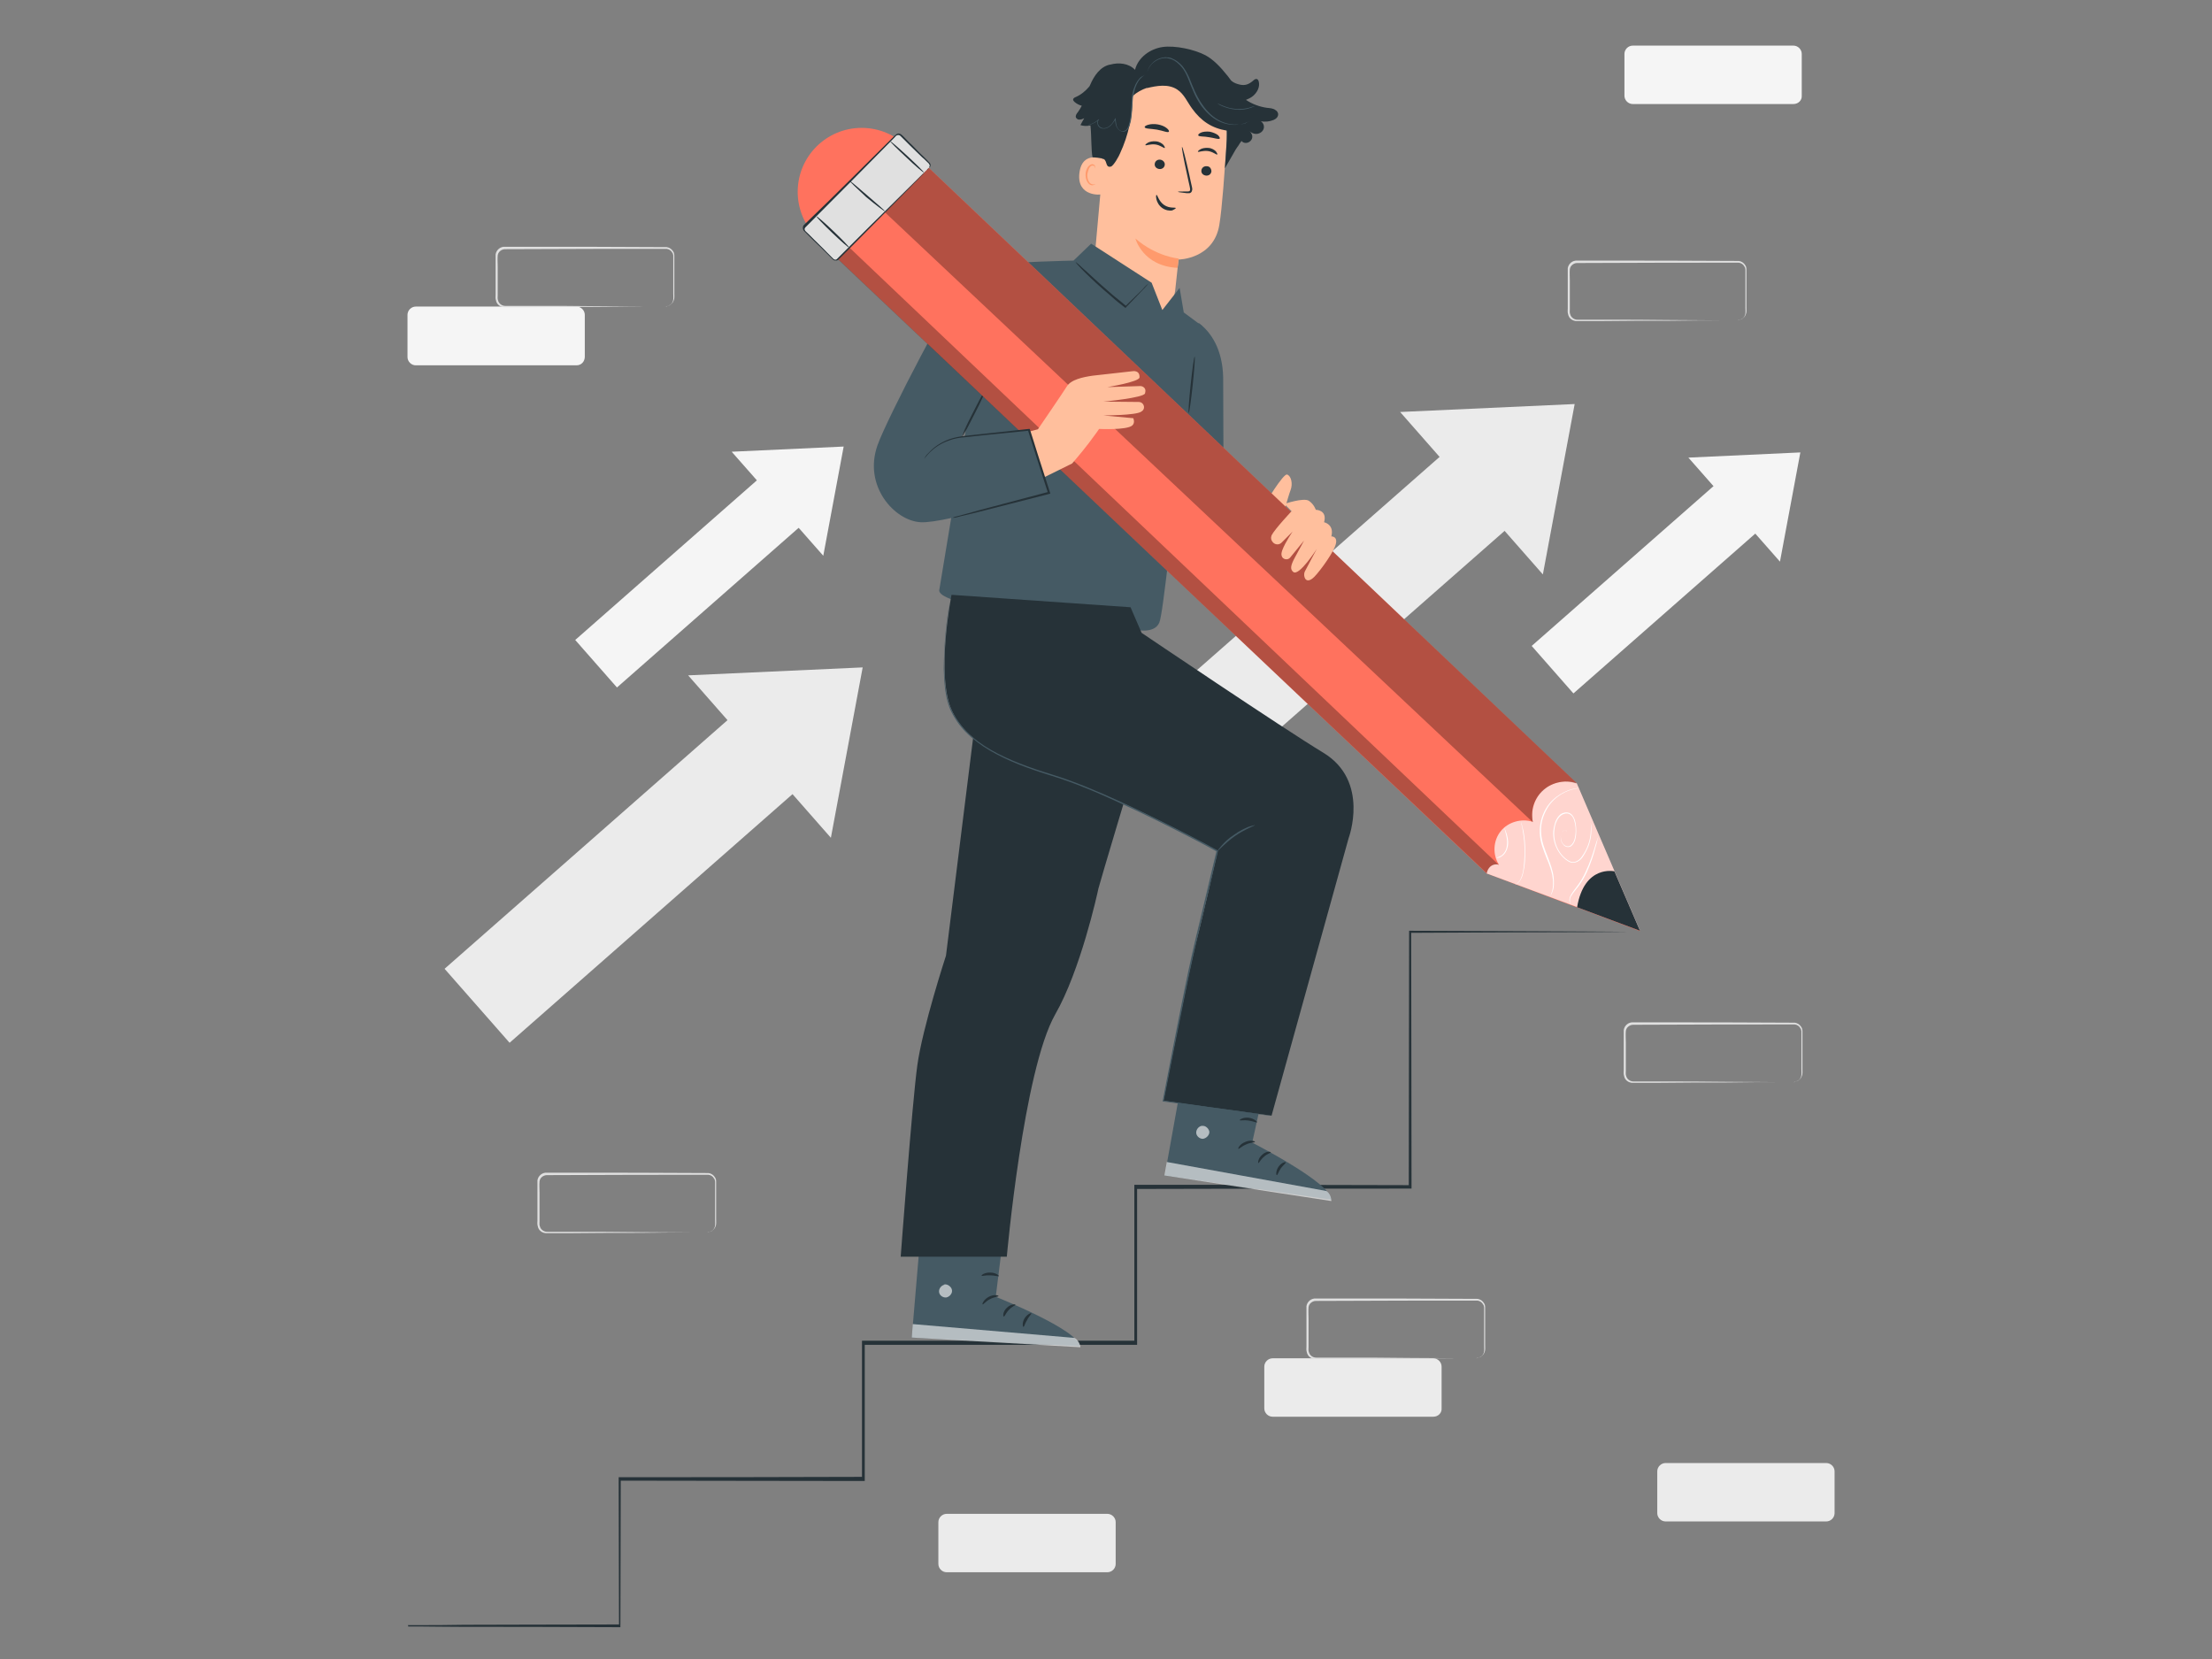 <?xml version="1.0" encoding="utf-8"?>
<!-- Generator: Adobe Illustrator 19.0.1, SVG Export Plug-In . SVG Version: 6.00 Build 0)  -->
<svg version="1.1" xmlns="http://www.w3.org/2000/svg" xmlns:xlink="http://www.w3.org/1999/xlink" x="0px" y="0px"
	 viewBox="0 0 640 480" style="enable-background:new 0 0 640 480;" xml:space="preserve">
<rect x="0" y="0" width="640" height="480" fill="#808080" stroke="none"/>
<style type="text/css">
	.st0{fill:#EBEBEB;}
	.st1{fill:#F5F5F5;}
	.st2{fill:#E0E0E0;}
	.st3{display:none;}
	.st4{display:inline;fill:#F5F5F5;}
	.st5{fill:#263238;}
	.st6{fill:#FFBF9D;}
	.st7{fill:#FF9A6C;}
	.st8{fill:#455A64;}
	.st9{opacity:0.6;}
	.st10{fill:#FFFFFF;}
	.st11{opacity:0.3;}
	.st12{fill:#FF725E;}
	.st13{opacity:0.7;}
</style>
<g id="Background_Complete">
	<g id="XMLID_1_">
		<g id="XMLID_2_">
			<polygon id="XMLID_843_" class="st0" points="199.1,195.4 249.6,193.1 240.4,242.4 			"/>
		</g>
		<g id="XMLID_3_">
			
				<rect id="XMLID_408_" x="167.1" y="195.4" transform="matrix(0.66 0.751 -0.751 0.66 251.679 -50.251)" class="st0" width="28.5" height="115.3"/>
		</g>
	</g>
	<g id="XMLID_4_">
		<g id="XMLID_5_">
			<polygon id="XMLID_838_" class="st0" points="405.1,119.2 455.6,116.9 446.4,166.2 			"/>
		</g>
		<g id="XMLID_6_">
			
				<rect id="XMLID_407_" x="373.2" y="119.2" transform="matrix(0.66 0.751 -0.751 0.66 264.42 -230.876)" class="st0" width="28.5" height="115.3"/>
		</g>
	</g>
	<g id="XMLID_7_">
		<g id="XMLID_8_">
			<polygon id="XMLID_833_" class="st1" points="211.7,130.7 244.1,129.2 238.2,160.8 			"/>
		</g>
		<g id="XMLID_9_">
			
				<rect id="XMLID_406_" x="191.2" y="130.7" transform="matrix(0.66 0.751 -0.751 0.66 193.968 -93.527)" class="st1" width="18.3" height="74"/>
		</g>
	</g>
	<g id="XMLID_10_">
		<g id="XMLID_11_">
			<polygon id="XMLID_828_" class="st1" points="488.5,132.4 520.9,130.9 515,162.5 			"/>
		</g>
		<g id="XMLID_12_">
			
				<rect id="XMLID_405_" x="468" y="132.4" transform="matrix(0.66 0.751 -0.751 0.66 289.289 -300.805)" class="st1" width="18.3" height="74"/>
		</g>
	</g>
	<g id="XMLID_13_">
		<path id="XMLID_823_" class="st0" d="M414.7,409.9h-46.5c-1.3,0-2.4-1.1-2.4-2.4v-12.1c0-1.3,1.1-2.4,2.4-2.4h46.5
			c1.3,0,2.4,1.1,2.4,2.4v12.1C417.2,408.8,416.1,409.9,414.7,409.9z"/>
		<g id="XMLID_14_">
			<path id="XMLID_15_" class="st2" d="M427.1,393c0,0,0.5,0,1.2-0.4c0.4-0.2,0.8-0.6,1-1.2c0.2-0.6,0.1-1.3,0.1-2.2
				c0-1.7,0-3.7,0-6.1c0-1.2,0-2.5,0-3.8c0-0.7,0.1-1.4-0.3-1.9c-0.3-0.6-0.9-1-1.6-1.1c-12,0-28.5,0-46.8,0.1c-1,0-2,0.8-2.1,1.8
				c-0.1,1,0,2.2,0,3.3c0,2.2,0,4.4,0,6.6c0,0.5,0,1.1,0,1.6c0,0.5-0.1,1.1,0.1,1.5c0.2,0.9,1.1,1.6,2.1,1.6c2.1,0,4.1,0,6.1,0
				c7.9,0,15,0,21,0.1c6,0,10.8,0.1,14.2,0.1c1.6,0,2.9,0,3.9,0c0.4,0,0.8,0,1,0C427,393,427.1,393,427.1,393s-0.1,0-0.3,0
				c-0.3,0-0.6,0-1,0c-0.9,0-2.2,0-3.9,0c-3.4,0-8.2,0-14.2,0.1c-6,0-13.1,0-21,0.1c-2,0-4,0-6.1,0c-1.2,0-2.3-0.8-2.5-2
				c-0.2-0.6-0.1-1.1-0.1-1.7c0-0.5,0-1.1,0-1.6c0-2.2,0-4.3,0-6.6c0-1.1,0-2.2,0-3.4c0.2-1.3,1.4-2.3,2.7-2.2
				c18.3,0,34.8,0,46.8,0.1c0.8,0.1,1.5,0.6,1.9,1.3c0.2,0.3,0.3,0.7,0.3,1.1c0,0.4,0,0.7,0,1c0,1.3,0,2.6,0,3.8c0,2.4,0,4.4,0,6.1
				c0,0.8,0.1,1.6-0.2,2.2c-0.2,0.6-0.7,1-1.1,1.3c-0.4,0.2-0.7,0.3-1,0.3C427.2,393,427.1,393,427.1,393z"/>
		</g>
	</g>
	<g id="XMLID_16_">
		<path id="XMLID_404_" class="st1" d="M166.8,105.7h-46.5c-1.3,0-2.4-1.1-2.4-2.4V91.1c0-1.3,1.1-2.4,2.4-2.4h46.5
			c1.3,0,2.4,1.1,2.4,2.4v12.1C169.2,104.6,168.2,105.7,166.8,105.7z"/>
		<g id="XMLID_17_">
			<path id="XMLID_18_" class="st2" d="M192.5,88.7c0,0,0.5,0,1.2-0.4c0.4-0.2,0.8-0.6,1-1.2c0.2-0.6,0.1-1.3,0.1-2.2
				c0-1.7,0-3.7,0-6.1c0-1.2,0-2.5,0-3.8c0-0.7,0.1-1.4-0.3-1.9c-0.3-0.6-0.9-1-1.6-1.1c-12,0-28.5,0-46.8,0.1c-1,0-2,0.8-2.1,1.8
				c-0.1,1,0,2.2,0,3.3c0,2.2,0,4.4,0,6.6c0,0.5,0,1.1,0,1.6c0,0.5-0.1,1.1,0.1,1.5c0.2,0.9,1.1,1.6,2.1,1.6c2.1,0,4.1,0,6.1,0
				c7.9,0,15,0,21,0.1c6,0,10.8,0.1,14.2,0.1c1.6,0,2.9,0,3.9,0c0.4,0,0.8,0,1,0C192.4,88.7,192.5,88.7,192.5,88.7c0,0-0.1,0-0.3,0
				c-0.3,0-0.6,0-1,0c-0.9,0-2.2,0-3.9,0c-3.4,0-8.2,0-14.2,0.1c-6,0-13.1,0-21,0.1c-2,0-4,0-6.1,0c-1.2,0-2.3-0.8-2.5-2
				c-0.2-0.6-0.1-1.1-0.1-1.7c0-0.5,0-1.1,0-1.6c0-2.2,0-4.3,0-6.6c0-1.1,0-2.2,0-3.4c0.2-1.3,1.4-2.3,2.7-2.2
				c18.3,0,34.8,0,46.8,0.1c0.8,0.1,1.5,0.6,1.9,1.3c0.2,0.3,0.3,0.7,0.3,1.1c0,0.4,0,0.7,0,1c0,1.3,0,2.6,0,3.8c0,2.4,0,4.4,0,6.1
				c0,0.8,0.1,1.6-0.2,2.2c-0.2,0.6-0.7,1-1.1,1.3c-0.4,0.2-0.7,0.3-1,0.3C192.6,88.7,192.5,88.7,192.5,88.7z"/>
		</g>
	</g>
	<g id="XMLID_812_">
		<path id="XMLID_815_" class="st0" d="M528.4,440.2h-46.5c-1.3,0-2.4-1.1-2.4-2.4v-12.1c0-1.3,1.1-2.4,2.4-2.4h46.5
			c1.3,0,2.4,1.1,2.4,2.4v12.1C530.8,439.1,529.7,440.2,528.4,440.2z"/>
		<g id="XMLID_20_">
			<path id="XMLID_21_" class="st2" d="M518.9,313.1c0,0,0.5,0,1.2-0.4c0.4-0.2,0.8-0.6,1-1.2c0.2-0.6,0.1-1.3,0.1-2.2
				c0-1.7,0-3.7,0-6.1c0-1.2,0-2.5,0-3.8c0-0.7,0.1-1.4-0.3-1.9c-0.3-0.6-0.9-1-1.6-1.1c-12,0-28.5,0-46.8,0.1c-1,0-2,0.8-2.1,1.8
				c-0.1,1,0,2.2,0,3.3c0,2.2,0,4.4,0,6.6c0,0.5,0,1.1,0,1.6c0,0.5-0.1,1.1,0.1,1.5c0.2,0.9,1.1,1.6,2.1,1.6c2.1,0,4.1,0,6.1,0
				c7.9,0,15,0,21,0.1c6,0,10.8,0.1,14.2,0.1c1.6,0,2.9,0,3.9,0c0.4,0,0.8,0,1,0C518.8,313.1,518.9,313.1,518.9,313.1s-0.1,0-0.3,0
				c-0.3,0-0.6,0-1,0c-0.9,0-2.2,0-3.9,0c-3.4,0-8.2,0-14.2,0.1c-6,0-13.1,0-21,0.1c-2,0-4,0-6.1,0c-1.2,0-2.3-0.8-2.5-2
				c-0.2-0.6-0.1-1.1-0.1-1.7c0-0.5,0-1.1,0-1.6c0-2.2,0-4.3,0-6.6c0-1.1,0-2.2,0-3.4c0.2-1.3,1.4-2.3,2.7-2.2
				c18.3,0,34.8,0,46.8,0.1c0.8,0.1,1.5,0.6,1.9,1.3c0.2,0.3,0.3,0.7,0.3,1.1c0,0.4,0,0.7,0,1c0,1.3,0,2.6,0,3.8c0,2.4,0,4.4,0,6.1
				c0,0.8,0.1,1.6-0.2,2.2c-0.2,0.6-0.7,1-1.1,1.3c-0.4,0.2-0.7,0.3-1,0.3C519.1,313.2,518.9,313.1,518.9,313.1z"/>
		</g>
	</g>
	<g id="XMLID_809_">
		<g id="XMLID_22_">
			<path id="XMLID_23_" class="st2" d="M204.6,356.6c0,0,0.5,0,1.2-0.4c0.4-0.2,0.8-0.6,1-1.2c0.2-0.6,0.1-1.3,0.1-2.2
				c0-1.7,0-3.7,0-6.1c0-1.2,0-2.5,0-3.8c0-0.7,0.1-1.4-0.3-1.9c-0.3-0.6-0.9-1-1.6-1.1c-12,0-28.5,0-46.8,0.1c-1,0-2,0.8-2.1,1.8
				c-0.1,1,0,2.2,0,3.3c0,2.2,0,4.4,0,6.6c0,0.5,0,1.1,0,1.6c0,0.5-0.1,1.1,0.1,1.5c0.2,0.9,1.1,1.6,2.1,1.6c2.1,0,4.1,0,6.1,0
				c7.9,0,15,0,21,0.1c6,0,10.8,0.1,14.2,0.1c1.6,0,2.9,0,3.9,0c0.4,0,0.8,0,1,0C204.5,356.6,204.6,356.6,204.6,356.6
				c0,0-0.1,0-0.3,0c-0.3,0-0.6,0-1,0c-0.9,0-2.2,0-3.9,0c-3.4,0-8.2,0-14.2,0.1c-6,0-13.1,0-21,0.1c-2,0-4,0-6.1,0
				c-1.2,0-2.3-0.8-2.5-2c-0.2-0.6-0.1-1.1-0.1-1.7c0-0.5,0-1.1,0-1.6c0-2.2,0-4.3,0-6.6c0-1.1,0-2.2,0-3.4c0.2-1.3,1.4-2.3,2.7-2.2
				c18.3,0,34.8,0,46.8,0.1c0.8,0.1,1.5,0.6,1.9,1.3c0.2,0.3,0.3,0.7,0.3,1.1c0,0.4,0,0.7,0,1c0,1.3,0,2.6,0,3.8c0,2.4,0,4.4,0,6.1
				c0,0.8,0.1,1.6-0.2,2.2c-0.2,0.6-0.7,1-1.1,1.3c-0.4,0.2-0.7,0.3-1,0.3C204.7,356.6,204.6,356.6,204.6,356.6z"/>
		</g>
	</g>
	<g id="XMLID_19_">
		<g id="XMLID_24_">
			<path id="XMLID_25_" class="st2" d="M502.7,92.7c0,0,0.5,0,1.2-0.4c0.4-0.2,0.8-0.6,1-1.2c0.2-0.6,0.1-1.3,0.1-2.2
				c0-1.7,0-3.7,0-6.1c0-1.2,0-2.5,0-3.8c0-0.7,0.1-1.4-0.3-1.9c-0.3-0.6-0.9-1-1.6-1.1c-12,0-28.5,0-46.8,0.1c-1,0-2,0.8-2.1,1.8
				c-0.1,1,0,2.2,0,3.3c0,2.2,0,4.4,0,6.6c0,0.5,0,1.1,0,1.6c0,0.5-0.1,1.1,0.1,1.5c0.2,0.9,1.1,1.6,2.1,1.6c2.1,0,4.1,0,6.1,0
				c7.9,0,15,0,21,0.1c6,0,10.8,0.1,14.2,0.1c1.6,0,2.9,0,3.9,0c0.4,0,0.8,0,1,0C502.6,92.7,502.7,92.7,502.7,92.7c0,0-0.1,0-0.3,0
				c-0.3,0-0.6,0-1,0c-0.9,0-2.2,0-3.9,0c-3.4,0-8.2,0-14.2,0.1c-6,0-13.1,0-21,0.1c-2,0-4,0-6.1,0c-1.2,0-2.3-0.8-2.5-2
				c-0.2-0.6-0.1-1.1-0.1-1.7c0-0.5,0-1.1,0-1.6c0-2.2,0-4.3,0-6.6c0-1.1,0-2.2,0-3.4c0.2-1.3,1.4-2.3,2.7-2.2
				c18.3,0,34.8,0,46.8,0.1c0.8,0.1,1.5,0.6,1.9,1.3c0.2,0.3,0.3,0.7,0.3,1.1c0,0.4,0,0.7,0,1c0,1.3,0,2.6,0,3.8c0,2.4,0,4.4,0,6.1
				c0,0.8,0.1,1.6-0.2,2.2c-0.2,0.6-0.7,1-1.1,1.3c-0.4,0.2-0.7,0.3-1,0.3C502.8,92.7,502.7,92.7,502.7,92.7z"/>
		</g>
	</g>
	<g id="XMLID_26_">
		<path id="XMLID_403_" class="st0" d="M320.4,454.9h-46.5c-1.3,0-2.4-1.1-2.4-2.4v-12.1c0-1.3,1.1-2.4,2.4-2.4h46.5
			c1.3,0,2.4,1.1,2.4,2.4v12.1C322.8,453.8,321.7,454.9,320.4,454.9z"/>
	</g>
	<g id="XMLID_27_">
		<path id="XMLID_402_" class="st1" d="M518.9,30.1h-46.5c-1.3,0-2.4-1.1-2.4-2.4V15.6c0-1.3,1.1-2.4,2.4-2.4h46.5
			c1.3,0,2.4,1.1,2.4,2.4v12.1C521.4,29,520.3,30.1,518.9,30.1z"/>
	</g>
</g>
<g id="Background_Simple" class="st3">
	<path id="XMLID_28_" class="st4" d="M505.7,93.2l-2.4-3.9c-19.9-32.9-56-52.7-94-50.3c-4.9,0.3-9.8,1-14.6,2
		c-34.6,7.4-64.6,33.5-77.1,67c-7.3,19.7-9.4,42.4-23.3,58c-18.1,20.3-48.9,21-75.9,20.1c-27-0.8-57.8-0.1-75.8,20.3
		c-11.3,12.8-14.9,31-14,48.1c2.4,45.3,34,85.9,74.2,106c40.2,20.2,87.5,22,131.5,13.1c61.6-12.4,120.2-46.5,155.4-99.2
		S533.9,150,505.7,93.2z"/>
	<circle class="st4" cx="462.4" cy="393.9" r="43.6"/>
	<circle class="st4" cx="184.2" cy="116" r="43.6"/>
</g>
<g id="Stairs">
	<g id="XMLID_856_">
		<path id="XMLID_857_" class="st5" d="M118,470.2c0,0,0.1,0,0.3,0c0.2,0,0.4,0,0.8,0c0.7,0,1.8,0,3.1,0c2.8,0,6.8,0,12.1-0.1
			c10.5,0,25.9-0.1,45.1-0.1l-0.3,0.3c0-12.6-0.1-26.8-0.1-42.5l0-0.4l0.4,0c21.1,0,44.8,0,70.5-0.1l-0.5,0.5c0-12.6,0-25.8,0-39.4
			l0-0.5l0.5,0c20.8,0,42.9,0,65.6,0c4.4,0,8.8,0,13.2,0l-0.5,0.5c0-15.4,0-30.5,0-45.1l0-0.5l0.5,0c28.4,0,55.1,0,79.4,0.1
			l-0.5,0.5c0-28.3,0.1-53.2,0.1-73.8l0-0.3l0.3,0c21.3,0.1,38.2,0.1,49.9,0.2c5.8,0,10.3,0.1,13.3,0.1c1.5,0,2.7,0,3.4,0
			c0.4,0,0.7,0,0.9,0c0.2,0,0.3,0,0.3,0c0,0-0.1,0-0.3,0c-0.2,0-0.5,0-0.9,0c-0.8,0-1.9,0-3.4,0c-3,0-7.5,0.1-13.3,0.1
			c-11.6,0-28.6,0.1-49.9,0.2l0.3-0.3c0,20.6,0.1,45.5,0.1,73.8l0,0.5l-0.5,0c-24.3,0-51,0-79.4,0.1l0.5-0.5c0,14.6,0,29.7,0,45.1
			l0,0.5l-0.5,0c-4.4,0-8.8,0-13.2,0c-22.7,0-44.8,0-65.6,0l0.5-0.5c0,13.6,0,26.8,0,39.4l0,0.5l-0.5,0c-25.6,0-49.3-0.1-70.5-0.1
			l0.4-0.4c0,15.7-0.1,29.9-0.1,42.5l0,0.3l-0.3,0c-19.2-0.1-34.6-0.1-45.1-0.1c-5.3,0-9.3-0.1-12.1-0.1c-1.4,0-2.4,0-3.1,0
			c-0.3,0-0.6,0-0.8,0C118.1,470.2,118,470.2,118,470.2z"/>
	</g>
</g>
<g id="Plant">
</g>
<g id="Speech_Bubble">
</g>
<g id="Character_00000122713448113081269820000015623710266731840945_">
	<g id="XMLID_66_">
		<g id="XMLID_67_">
			<g id="XMLID_68_">
				<g id="XMLID_69_">
					<g id="XMLID_70_">
						<g id="XMLID_71_">
							<g id="XMLID_72_">
								<g id="XMLID_73_">
									<g id="XMLID_74_">
										<g id="XMLID_75_">
											<g id="XMLID_76_">
												<g id="XMLID_77_">
													<g id="XMLID_78_">
														<g id="XMLID_79_">
															<g id="XMLID_80_">
																<path id="XMLID_799_" class="st6" d="M316.1,81.3l3.8-42.3c0.6-10.6,7.3-19,17.8-18.1l1,0.1
																	c9.8,1.4,16.8,10.1,16.2,19.9c-0.6,9.2-1.3,19.3-2.1,24.1C351.2,75,341,75.1,341,75.1c0,0-0.7,6.1-1,9.1l-1.3,6.9
																	l-5.2-2.6L316.1,81.3z"/>
															</g>
														</g>
													</g>
												</g>
											</g>
										</g>
									</g>
								</g>
							</g>
							<g id="XMLID_81_">
								<g id="XMLID_82_">
									<g id="XMLID_83_">
										<g id="XMLID_84_">
											<g id="XMLID_85_">
												<g id="XMLID_86_">
													<g id="XMLID_87_">
														<g id="XMLID_88_">
															<g id="XMLID_89_">
																<g id="XMLID_90_">
																	<path id="XMLID_789_" class="st7" d="M341,74.8c0,0-6.4-0.5-12.5-5.8c0,0,2.1,8,12.2,8.5L341,74.8z"/>
																</g>
															</g>
														</g>
													</g>
												</g>
											</g>
										</g>
									</g>
								</g>
							</g>
							<g id="XMLID_91_">
								<g id="XMLID_92_">
									<g id="XMLID_93_">
										<g id="XMLID_94_">
											<g id="XMLID_95_">
												<g id="XMLID_96_">
													<g id="XMLID_97_">
														<g id="XMLID_98_">
															<g id="XMLID_99_">
																<g id="XMLID_100_">
																	<g id="XMLID_101_">
																		<g id="XMLID_102_">
																			<g id="XMLID_103_">
																				<g id="XMLID_104_">
																					<g id="XMLID_105_">
																						<g id="XMLID_106_">
																							<path id="XMLID_778_" class="st5" d="M350.5,49.6c-0.1,0.8-0.8,1.3-1.6,1.2c-0.8-0.1-1.4-0.7-1.3-1.5
																								c0.1-0.8,0.8-1.3,1.6-1.2C350,48.1,350.5,48.8,350.5,49.6z"/>
																						</g>
																					</g>
																				</g>
																			</g>
																		</g>
																	</g>
																</g>
															</g>
														</g>
													</g>
												</g>
											</g>
										</g>
									</g>
								</g>
							</g>
							<g id="XMLID_107_">
								<g id="XMLID_108_">
									<g id="XMLID_109_">
										<g id="XMLID_110_">
											<g id="XMLID_111_">
												<g id="XMLID_112_">
													<g id="XMLID_113_">
														<g id="XMLID_114_">
															<g id="XMLID_115_">
																<g id="XMLID_116_">
																	<g id="XMLID_117_">
																		<g id="XMLID_118_">
																			<g id="XMLID_119_">
																				<g id="XMLID_120_">
																					<g id="XMLID_121_">
																						<g id="XMLID_122_">
																							<g id="XMLID_123_">
																								<path id="XMLID_761_" class="st5" d="M352.2,44.7c-0.2,0.2-1.2-0.8-2.7-1c-1.5-0.2-2.8,0.4-2.9,0.2
																									c-0.1-0.1,0.2-0.4,0.7-0.7c0.5-0.3,1.4-0.5,2.4-0.4c1,0.1,1.7,0.6,2.1,1C352.1,44.2,352.3,44.6,352.2,44.7z
																									"/>
																							</g>
																						</g>
																					</g>
																				</g>
																			</g>
																		</g>
																	</g>
																</g>
															</g>
														</g>
													</g>
												</g>
											</g>
										</g>
									</g>
								</g>
							</g>
							<g id="XMLID_124_">
								<g id="XMLID_125_">
									<g id="XMLID_126_">
										<g id="XMLID_127_">
											<g id="XMLID_128_">
												<g id="XMLID_129_">
													<g id="XMLID_130_">
														<g id="XMLID_131_">
															<g id="XMLID_132_">
																<g id="XMLID_133_">
																	<g id="XMLID_134_">
																		<g id="XMLID_135_">
																			<g id="XMLID_136_">
																				<g id="XMLID_137_">
																					<g id="XMLID_138_">
																						<g id="XMLID_139_">
																							<path id="XMLID_743_" class="st5" d="M337,47.7c-0.1,0.8-0.8,1.3-1.6,1.2c-0.8-0.1-1.4-0.7-1.3-1.5
																								c0.1-0.8,0.8-1.3,1.6-1.2C336.5,46.3,337.1,47,337,47.7z"/>
																						</g>
																					</g>
																				</g>
																			</g>
																		</g>
																	</g>
																</g>
															</g>
														</g>
													</g>
												</g>
											</g>
										</g>
									</g>
								</g>
							</g>
							<g id="XMLID_140_">
								<g id="XMLID_141_">
									<g id="XMLID_142_">
										<g id="XMLID_143_">
											<g id="XMLID_144_">
												<g id="XMLID_145_">
													<g id="XMLID_146_">
														<g id="XMLID_147_">
															<g id="XMLID_148_">
																<g id="XMLID_149_">
																	<g id="XMLID_150_">
																		<g id="XMLID_151_">
																			<g id="XMLID_152_">
																				<g id="XMLID_153_">
																					<g id="XMLID_154_">
																						<g id="XMLID_155_">
																							<g id="XMLID_156_">
																								<path id="XMLID_726_" class="st5" d="M337,42.8c-0.2,0.2-1.2-0.8-2.7-1c-1.5-0.2-2.8,0.4-2.9,0.2
																									c-0.1-0.1,0.2-0.4,0.7-0.7c0.5-0.3,1.4-0.5,2.4-0.4c1,0.1,1.7,0.6,2.1,1C337,42.4,337.1,42.8,337,42.8z"/>
																							</g>
																						</g>
																					</g>
																				</g>
																			</g>
																		</g>
																	</g>
																</g>
															</g>
														</g>
													</g>
												</g>
											</g>
										</g>
									</g>
								</g>
							</g>
							<g id="XMLID_157_">
								<g id="XMLID_158_">
									<g id="XMLID_159_">
										<g id="XMLID_160_">
											<g id="XMLID_161_">
												<g id="XMLID_162_">
													<g id="XMLID_163_">
														<g id="XMLID_164_">
															<g id="XMLID_165_">
																<g id="XMLID_166_">
																	<g id="XMLID_167_">
																		<g id="XMLID_168_">
																			<g id="XMLID_169_">
																				<g id="XMLID_170_">
																					<g id="XMLID_171_">
																						<g id="XMLID_172_">
																							<path id="XMLID_708_" class="st5" d="M340.8,55.5c0-0.1,1-0.1,2.6-0.1c0.4,0,0.8,0,0.9-0.3
																								c0.1-0.3,0-0.7-0.1-1.2c-0.2-1-0.5-2.1-0.7-3.2c-1-4.5-1.7-8.2-1.5-8.2c0.2,0,1.1,3.6,2.1,8.1
																								c0.2,1.1,0.5,2.2,0.7,3.2c0.1,0.5,0.3,1,0,1.6c-0.1,0.3-0.5,0.5-0.7,0.5c-0.3,0-0.5,0-0.7,0
																								C341.8,55.7,340.8,55.6,340.8,55.5z"/>
																						</g>
																					</g>
																				</g>
																			</g>
																		</g>
																	</g>
																</g>
															</g>
														</g>
													</g>
												</g>
											</g>
										</g>
									</g>
								</g>
							</g>
							<g id="XMLID_173_">
								<g id="XMLID_174_">
									<g id="XMLID_175_">
										<g id="XMLID_176_">
											<g id="XMLID_177_">
												<g id="XMLID_178_">
													<g id="XMLID_179_">
														<g id="XMLID_180_">
															<g id="XMLID_181_">
																<g id="XMLID_182_">
																	<g id="XMLID_183_">
																		<g id="XMLID_184_">
																			<path id="XMLID_691_" class="st5" d="M338.2,38.1c-0.3,0.4-1.7-0.3-3.5-0.6c-1.8-0.3-3.4-0.2-3.5-0.7
																				c-0.1-0.2,0.3-0.5,1-0.7c0.7-0.2,1.7-0.3,2.8-0.1c1.1,0.2,2,0.6,2.6,1.1C338.1,37.5,338.3,37.9,338.2,38.1z"/>
																		</g>
																	</g>
																</g>
															</g>
														</g>
													</g>
												</g>
											</g>
										</g>
									</g>
								</g>
							</g>
							<g id="XMLID_185_">
								<g id="XMLID_186_">
									<g id="XMLID_187_">
										<g id="XMLID_188_">
											<g id="XMLID_189_">
												<g id="XMLID_190_">
													<g id="XMLID_191_">
														<g id="XMLID_192_">
															<g id="XMLID_193_">
																<g id="XMLID_194_">
																	<g id="XMLID_195_">
																		<g id="XMLID_196_">
																			<path id="XMLID_678_" class="st5" d="M352.9,40.1c-0.4,0.3-1.6-0.2-3.1-0.4c-1.5-0.3-2.8-0.1-3.1-0.5
																				c-0.1-0.2,0.1-0.5,0.7-0.8c0.6-0.3,1.6-0.4,2.6-0.3c1,0.2,1.9,0.6,2.4,1C352.9,39.6,353,40,352.9,40.1z"/>
																		</g>
																	</g>
																</g>
															</g>
														</g>
													</g>
												</g>
											</g>
										</g>
									</g>
								</g>
							</g>
							<g id="XMLID_197_">
								<g id="XMLID_198_">
									<g id="XMLID_199_">
										<g id="XMLID_200_">
											<g id="XMLID_201_">
												<g id="XMLID_202_">
													<g id="XMLID_203_">
														<g id="XMLID_204_">
															<path id="XMLID_665_" class="st6" d="M319.7,46.2c-0.2-0.1-6.6-3-7.4,3.9c-0.8,6.9,6.3,6.3,6.4,6.1
																C318.7,55.9,319.7,46.2,319.7,46.2z"/>
														</g>
													</g>
												</g>
											</g>
										</g>
									</g>
								</g>
							</g>
							<g id="XMLID_205_">
								<g id="XMLID_206_">
									<g id="XMLID_207_">
										<g id="XMLID_208_">
											<g id="XMLID_209_">
												<g id="XMLID_210_">
													<g id="XMLID_211_">
														<g id="XMLID_212_">
															<g id="XMLID_213_">
																<path id="XMLID_656_" class="st7" d="M316.9,53.2c0,0-0.1,0.1-0.3,0.1c-0.2,0.1-0.6,0.1-0.9-0.1
																	c-0.7-0.3-1.2-1.6-1.1-2.8c0.1-0.6,0.3-1.2,0.5-1.7c0.3-0.5,0.6-0.8,1-0.8c0.4,0,0.6,0.2,0.7,0.4
																	c0.1,0.2,0,0.3,0,0.4c0,0,0.2-0.1,0.1-0.4c0-0.1-0.1-0.3-0.2-0.5c-0.2-0.2-0.4-0.2-0.6-0.3c-0.5,0-1.1,0.4-1.4,0.9
																	c-0.3,0.5-0.6,1.2-0.6,1.9c-0.1,1.4,0.5,2.8,1.4,3.2c0.5,0.2,0.9,0.1,1.1-0.1C316.9,53.4,316.9,53.2,316.9,53.2z"/>
															</g>
														</g>
													</g>
												</g>
											</g>
										</g>
									</g>
								</g>
							</g>
						</g>
						<g id="XMLID_214_">
							<g id="XMLID_215_">
								<g id="XMLID_216_">
									<g id="XMLID_217_">
										<g id="XMLID_218_">
											<g id="XMLID_219_">
												<g id="XMLID_220_">
													<path id="XMLID_645_" class="st5" d="M369.8,32.9c-0.1-0.4-0.3-0.8-0.7-1c-0.7-0.6-1.7-0.6-2.5-0.7
														c-2.2-0.3-4.3-1.1-6.1-2.3c0.7-0.3,1.4-0.6,2-1.1c1.2-1,2.1-2.6,1.7-4.2c-0.1-0.3-0.2-0.6-0.5-0.7
														c-0.4-0.2-0.9,0.2-1.2,0.5c-1.2,1-2.2,1.4-3.7,1.1c-0.9-0.2-1.8-0.5-2.5-1.1c0,0,0-0.1-0.1-0.1
														c-0.3-0.4-0.6-0.8-0.9-1.2c0,0,0,0,0,0l0,0c-2.3-2.9-4.3-4.9-6.5-6.1c-3.2-1.7-8.8-2.9-12.4-2.4c-3.6,0.5-7.1,3-8,6.6
														c-1.8-1.9-4.7-2.2-7.2-1.5l-0.1,0c-2.8,0.6-4.6,3.3-5.7,5.9c-0.1,0.1-0.1,0.3-0.2,0.4c-1.1,1.3-2.4,2.4-4,3.1
														c-0.3,0.1-0.6,0.3-0.7,0.6c-0.1,0.3,0.2,0.6,0.4,0.8c0.6,0.5,1.3,0.9,2.1,1.1c-0.3,0.6-0.7,1.2-1.1,1.8
														c-0.4,0.5-0.8,1-0.6,1.6c0.2,0.4,0.7,0.7,1.1,0.6c0.5,0,0.9-0.2,1.3-0.4c-0.4,0.7-0.8,1.4-1.1,2c0.9,0.3,2,0.3,2.9,0.1
														c0.3,2.6,0.2,7.4,0.6,9.2c1.8,0.2,2.3,0.1,3.2,0.5c1.1,0.5,0.5,2.6,2.1,2.2c0.8-0.2,2.4-3.1,2.7-3.9
														c2.4-5.2,3.6-10.8,3.6-16.5c1.2-1.1,2.7-1.9,4.2-2.4l-0.1,0.1c2.9-0.7,6.2-1.3,8.8,0.4c2,1.3,2.9,3.6,4.3,5.5
														c2.6,3.6,5.7,5.7,10.1,6.4c0,3.1-0.4,8.1-0.6,10.9l3.1-5.4l0,0c0.2-0.3,0.4-0.6,0.6-0.9l0.1-0.1l0,0
														c0.3-0.5,0.6-1,1-1.5c0,0,0,0,0,0c1.4,1.5,3.9-0.3,2.9-2.1c-0.2-0.4-0.5-0.7-0.8-1c0.6,0.7,1.6,1.2,2.6,1
														c1-0.2,1.8-1,1.8-2c0-0.7-0.4-1.3-0.9-1.6c1.2,0.2,2.5,0.1,3.7-0.4C369.2,34.4,369.9,33.8,369.8,32.9z"/>
												</g>
											</g>
										</g>
									</g>
								</g>
							</g>
							<g id="XMLID_221_">
								<g id="XMLID_222_">
									<g id="XMLID_223_">
										<g id="XMLID_224_">
											<g id="XMLID_225_">
												<g id="XMLID_226_">
													<path id="XMLID_638_" class="st8" d="M331.4,21.6c0,0-0.5,0.2-1.1,0.8c-0.7,0.6-1.4,1.7-1.9,3.2
														c-0.2,0.8-0.4,1.6-0.6,2.5c-0.1,0.9-0.1,1.9-0.2,3c-0.1,1.1-0.1,2.2-0.3,3.3c-0.1,0.6-0.2,1.1-0.4,1.7
														c-0.2,0.6-0.4,1.2-0.9,1.6c-0.4,0.4-1,0.5-1.5,0.3c-0.5-0.1-0.9-0.5-1.2-0.9c-0.6-0.8-0.6-1.8-0.7-2.7l0.2,0
														c-0.4,0.7-0.9,1.4-1.5,2c-0.6,0.5-1.3,0.9-2.1,0.8c-0.4,0-0.7-0.1-1-0.3c-0.3-0.2-0.5-0.5-0.6-0.8
														c-0.1-0.3-0.2-0.6-0.1-0.9c0.1-0.3,0.2-0.6,0.4-0.7l0.1,0.1c-0.9,0.8-1.8,1.2-2.4,1.4c-0.3,0.1-0.5,0.2-0.7,0.2
														c-0.2,0-0.2,0-0.2,0c0,0,0.1,0,0.2-0.1c0.2,0,0.4-0.1,0.7-0.2c0.6-0.2,1.4-0.6,2.3-1.4l0.1,0.1c-0.4,0.3-0.5,1-0.2,1.5
														c0.1,0.3,0.3,0.5,0.6,0.7c0.3,0.2,0.6,0.3,0.9,0.3c0.7,0,1.4-0.3,1.9-0.8c0.6-0.5,1-1.2,1.4-1.9l0.2-0.3l0,0.4
														c0.1,0.9,0.1,1.8,0.6,2.6c0.3,0.4,0.6,0.7,1.1,0.8c0.4,0.1,0.9,0,1.3-0.3c0.4-0.4,0.7-1,0.8-1.5
														c0.2-0.6,0.3-1.1,0.4-1.7c0.2-1.1,0.3-2.2,0.3-3.3c0.1-1.1,0.1-2.1,0.2-3c0.1-0.9,0.3-1.8,0.6-2.6
														c0.5-1.5,1.3-2.6,2-3.2C330.9,21.8,331.4,21.6,331.4,21.6z"/>
												</g>
											</g>
										</g>
									</g>
								</g>
							</g>
							<g id="XMLID_227_">
								<g id="XMLID_228_">
									<g id="XMLID_229_">
										<g id="XMLID_230_">
											<g id="XMLID_231_">
												<g id="XMLID_232_">
													<path id="XMLID_631_" class="st8" d="M361.6,35C361.6,35,361.5,35,361.6,35c-0.2,0.1-0.3,0.2-0.4,0.2
														c-0.1,0.1-0.3,0.2-0.5,0.2c-0.2,0.1-0.4,0.2-0.7,0.3c-1,0.3-2.5,0.6-4.4,0.3c-1.9-0.3-4-1.2-5.8-2.9
														c-1.9-1.7-3.4-4-4.5-6.6c-0.6-1.3-1.1-2.6-1.6-3.9c-0.5-1.2-1.1-2.4-1.9-3.3c-0.8-0.9-1.7-1.7-2.7-2.1
														c-0.5-0.2-1-0.3-1.5-0.4c-0.5,0-1,0-1.4,0.1c-0.9,0.2-1.7,0.6-2.2,1c-0.6,0.4-1,0.9-1.3,1.3c-0.6,0.9-0.7,1.5-0.7,1.5
														c0,0,0,0,0-0.1c0-0.1,0-0.2,0.1-0.3c0.1-0.3,0.2-0.6,0.5-1.1c0.3-0.4,0.7-0.9,1.3-1.4c0.6-0.5,1.4-0.9,2.3-1.1
														c0.5-0.1,1-0.2,1.5-0.1c0.5,0,1.1,0.1,1.6,0.4c1,0.4,2,1.2,2.8,2.1c0.8,1,1.4,2.1,2,3.4c0.5,1.2,1,2.6,1.6,3.9
														c1.2,2.6,2.7,4.9,4.5,6.6c1.8,1.7,3.9,2.6,5.7,2.9c1.8,0.3,3.4,0.1,4.4-0.2C361,35.3,361.5,35,361.6,35z"/>
												</g>
											</g>
										</g>
									</g>
								</g>
							</g>
							<g id="XMLID_233_">
								<g id="XMLID_234_">
									<g id="XMLID_235_">
										<g id="XMLID_236_">
											<g id="XMLID_237_">
												<g id="XMLID_238_">
													<path id="XMLID_624_" class="st8" d="M363,30.7c0,0-0.1,0.1-0.4,0.2c-0.3,0.1-0.6,0.3-1.1,0.4
														c-0.5,0.2-1.1,0.3-1.8,0.4c-0.7,0.1-1.4,0.1-2.2,0c-0.8-0.1-1.5-0.2-2.2-0.4c-0.7-0.2-1.2-0.4-1.7-0.6
														c-0.5-0.2-0.8-0.4-1.1-0.6c-0.2-0.2-0.4-0.3-0.4-0.3c0,0,0.5,0.3,1.5,0.7c0.5,0.2,1,0.4,1.7,0.6
														c0.6,0.2,1.4,0.3,2.1,0.4c0.8,0.1,1.5,0,2.2,0c0.7-0.1,1.3-0.2,1.7-0.3C362.4,30.9,363,30.6,363,30.7z"/>
												</g>
											</g>
										</g>
									</g>
								</g>
							</g>
						</g>
					</g>
				</g>
			</g>
			<g id="XMLID_239_">
				<g id="XMLID_240_">
					<g id="XMLID_241_">
						<g id="XMLID_242_">
							<g id="XMLID_243_">
								<g id="XMLID_244_">
									<g id="XMLID_245_">
										<g id="XMLID_246_">
											<g id="XMLID_247_">
												<g id="XMLID_248_">
													<g id="XMLID_249_">
														<g id="XMLID_250_">
															<g id="XMLID_251_">
																<path id="XMLID_613_" class="st5" d="M340.2,60.2c-0.1-0.3-1.8,0.2-3.4-0.9c-1.6-1.1-1.9-3-2.2-2.9
																	c-0.1,0-0.2,0.5,0,1.3c0.2,0.8,0.7,1.8,1.7,2.5c1,0.7,2.1,0.8,2.8,0.7C339.8,60.6,340.2,60.3,340.2,60.2z"/>
															</g>
														</g>
													</g>
												</g>
											</g>
										</g>
									</g>
								</g>
							</g>
						</g>
					</g>
				</g>
			</g>
		</g>
		<g id="XMLID_252_">
			<path id="XMLID_598_" class="st8" d="M293.3,75.1c0,0-6.7-2.9-12,2.8c-5.3,5.7-24.9,43.7-27.4,50.9c-4.2,11.8,4.9,21.9,12.5,22.3
				c7.6,0.4,37.3-9.2,37.3-9.2l-6.5-17.1l-19,1.5L293,96.8L293.3,75.1z"/>
			<path id="XMLID_597_" class="st8" d="M325.9,108.6c0,0,7.3,37.1,10.8,40.1c3.5,3,31,15.3,31,15.3l8.2-13.4L354,137.3l-0.1-28.2
				c-0.2-7.9-3.4-12.9-7-15.6L325.9,108.6z"/>
			<path id="XMLID_253_" class="st8" d="M341.3,83.3l-5,6.4l-3.1-7.9l-17.5-11.3l-5.1,4.9c0,0-19.6,0.4-20.9,1.3
				c-2.8,2.1-8,33.9-8,33.9l-9.9,59.9c-0.8,2.4,7.5,4.1,12.3,5.3l44.5,6.4c0,0,5.3,1.3,6.8-2c1.2-2.6,3.7-30.3,6.3-45.4
				c0.7-4,1.3-18.3,1.3-18.3l4.9-22.1l-5.4-4L341.3,83.3z"/>
			<g id="XMLID_254_">
				<path id="XMLID_255_" class="st5" d="M285.2,112.7c0.1,0-0.3,0.8-0.8,2.1c-0.6,1.3-1.4,3-2.4,4.9c-1,1.9-1.8,3.6-2.5,4.8
					c-0.7,1.2-1.1,1.9-1.2,1.9c-0.1,0,0.3-0.8,0.8-2.1c0.6-1.3,1.4-3,2.4-4.9c1-1.9,1.8-3.6,2.5-4.8
					C284.7,113.4,285.1,112.7,285.2,112.7z"/>
			</g>
			<g id="XMLID_256_">
				<path id="XMLID_257_" class="st5" d="M332.3,82c0,0-0.6,0.8-1.8,2c-1.1,1.2-2.8,2.9-4.7,4.9l-0.1,0.2l-0.2-0.1
					c-1.2-0.9-2.6-2-3.9-3.2c-3.1-2.6-5.7-5-7.6-6.9c-0.9-0.9-1.7-1.7-2.1-2.2c-0.5-0.5-0.7-0.9-0.7-0.9c0,0,0.3,0.2,0.9,0.7
					c0.6,0.6,1.4,1.3,2.3,2.1c1.9,1.8,4.6,4.2,7.6,6.8c1.4,1.1,2.7,2.2,3.9,3.2l-0.3,0c2-1.9,3.6-3.6,4.8-4.7
					C331.5,82.6,332.3,82,332.3,82z"/>
			</g>
			<g id="XMLID_258_">
				
					<ellipse id="XMLID_259_" transform="matrix(0.105 -0.994 0.994 0.105 197.933 442.572)" class="st5" cx="345" cy="111.3" rx="8.2" ry="0.3"/>
			</g>
		</g>
		<path id="XMLID_588_" class="st6" d="M365.8,146.1c0,0,5.5-9.2,6.6-8.8c1.2,0.4,1.7,2.7,1,4.5c-0.7,1.8-2.6,8.8-2.6,8.8
			L365.8,146.1z"/>
		<g id="XMLID_260_">
			<g id="XMLID_261_">
				<g id="XMLID_262_">
					<g id="XMLID_263_">
						<g id="XMLID_264_">
							<g id="XMLID_265_">
								<g id="XMLID_266_">
									<g id="XMLID_267_">
										<path id="XMLID_587_" class="st8" d="M367.7,306.1l-5.4,24.5c0,0,23.3,11.9,22.8,16.5l-48.1-7l6.9-38.4L367.7,306.1z"/>
									</g>
								</g>
							</g>
						</g>
					</g>
				</g>
				<g id="XMLID_268_" class="st9">
					<g id="XMLID_269_">
						<g id="XMLID_270_">
							<g id="XMLID_271_">
								<g id="XMLID_272_">
									<g id="XMLID_273_">
										<g id="XMLID_274_">
											<path id="XMLID_580_" class="st10" d="M347.9,325.7c-1,0.1-1.8,1-1.8,2c0,1,1,1.8,1.9,1.8c1-0.1,2-1.1,1.9-2.1
												c-0.2-1-1.3-1.9-2.2-1.6"/>
										</g>
									</g>
								</g>
							</g>
						</g>
					</g>
				</g>
				<g id="XMLID_275_" class="st9">
					<g id="XMLID_276_">
						<g id="XMLID_277_">
							<g id="XMLID_278_">
								<g id="XMLID_279_">
									<g id="XMLID_280_">
										<path id="XMLID_572_" class="st10" d="M336.9,340.1l0.7-3.9l46.2,8.4c0,0,1.4,0.9,1.4,2.9L336.9,340.1z"/>
									</g>
								</g>
							</g>
						</g>
					</g>
				</g>
				<g id="XMLID_281_">
					<g id="XMLID_282_">
						<g id="XMLID_283_">
							<g id="XMLID_284_">
								<g id="XMLID_285_">
									<g id="XMLID_286_">
										<g id="XMLID_287_">
											<path id="XMLID_565_" class="st5" d="M363.1,330.4c-0.1,0.2-1.2,0.1-2.5,0.7c-1.3,0.5-2.1,1.4-2.3,1.3
												c-0.2-0.1,0.4-1.4,2-2C361.8,329.7,363.2,330.2,363.1,330.4z"/>
										</g>
									</g>
								</g>
							</g>
						</g>
					</g>
				</g>
				<g id="XMLID_288_">
					<g id="XMLID_289_">
						<g id="XMLID_290_">
							<g id="XMLID_291_">
								<g id="XMLID_292_">
									<g id="XMLID_293_">
										<g id="XMLID_294_">
											<path id="XMLID_557_" class="st5" d="M367.7,333.4c0,0.2-1.1,0.4-2,1.3c-1,0.8-1.4,1.8-1.6,1.8c-0.2,0-0.1-1.4,1.1-2.4
												C366.3,333,367.7,333.2,367.7,333.4z"/>
										</g>
									</g>
								</g>
							</g>
						</g>
					</g>
				</g>
				<g id="XMLID_295_">
					<g id="XMLID_296_">
						<g id="XMLID_297_">
							<g id="XMLID_298_">
								<g id="XMLID_299_">
									<g id="XMLID_300_">
										<g id="XMLID_301_">
											<path id="XMLID_549_" class="st5" d="M369.4,340c-0.2,0-0.3-1.2,0.5-2.4c0.8-1.2,2-1.5,2.1-1.3c0.1,0.2-0.7,0.8-1.4,1.7
												C369.9,339,369.7,340,369.4,340z"/>
										</g>
									</g>
								</g>
							</g>
						</g>
					</g>
				</g>
				<g id="XMLID_302_">
					<g id="XMLID_303_">
						<g id="XMLID_304_">
							<g id="XMLID_305_">
								<g id="XMLID_306_">
									<g id="XMLID_307_">
										<g id="XMLID_308_">
											<path id="XMLID_541_" class="st5" d="M363.7,324.7c-0.1,0.2-1.1-0.3-2.5-0.5c-1.3-0.2-2.4,0.1-2.5-0.1
												c-0.1-0.2,1.1-0.9,2.6-0.7C362.9,323.6,363.8,324.6,363.7,324.7z"/>
										</g>
									</g>
								</g>
							</g>
						</g>
					</g>
				</g>
			</g>
			<g id="XMLID_309_" class="st11">
				<g id="XMLID_310_">
					<g id="XMLID_311_">
						<g id="XMLID_312_">
							<g id="XMLID_313_">
								<g id="XMLID_314_">
									<polygon id="XMLID_532_" points="366.6,310.9 365.6,315.3 342.2,310.7 342.9,306.8 									"/>
								</g>
							</g>
						</g>
					</g>
				</g>
			</g>
		</g>
		<g id="XMLID_315_">
			<g id="XMLID_316_">
				<g id="XMLID_317_">
					<g id="XMLID_318_">
						<g id="XMLID_319_">
							<g id="XMLID_320_">
								<g id="XMLID_321_">
									<g id="XMLID_322_">
										<path id="XMLID_524_" class="st8" d="M291.2,350.3l-3.1,24.9c0,0,24.3,9.7,24.2,14.3l-48.5-2.5l3.3-38.9L291.2,350.3z"/>
									</g>
								</g>
							</g>
						</g>
					</g>
				</g>
				<g id="XMLID_323_" class="st9">
					<g id="XMLID_324_">
						<g id="XMLID_325_">
							<g id="XMLID_326_">
								<g id="XMLID_327_">
									<g id="XMLID_328_">
										<g id="XMLID_329_">
											<path id="XMLID_517_" class="st10" d="M273.3,371.7c-1,0.2-1.7,1.2-1.6,2.1c0.1,1,1.1,1.7,2.1,1.6c1-0.2,1.9-1.3,1.6-2.3
												c-0.2-0.9-1.5-1.8-2.4-1.4"/>
										</g>
									</g>
								</g>
							</g>
						</g>
					</g>
				</g>
				<g id="XMLID_330_" class="st9">
					<g id="XMLID_331_">
						<g id="XMLID_332_">
							<g id="XMLID_333_">
								<g id="XMLID_334_">
									<g id="XMLID_335_">
										<path id="XMLID_509_" class="st10" d="M263.8,387l0.3-3.9l46.8,4c0,0,1.5,0.8,1.7,2.7L263.8,387z"/>
									</g>
								</g>
							</g>
						</g>
					</g>
				</g>
				<g id="XMLID_336_">
					<g id="XMLID_337_">
						<g id="XMLID_338_">
							<g id="XMLID_339_">
								<g id="XMLID_340_">
									<g id="XMLID_341_">
										<g id="XMLID_342_">
											<path id="XMLID_502_" class="st5" d="M288.9,375c0,0.2-1.2,0.2-2.5,0.9c-1.2,0.6-1.9,1.6-2.1,1.5
												c-0.2-0.1,0.3-1.4,1.8-2.2C287.6,374.4,289,374.8,288.9,375z"/>
										</g>
									</g>
								</g>
							</g>
						</g>
					</g>
				</g>
				<g id="XMLID_343_">
					<g id="XMLID_344_">
						<g id="XMLID_345_">
							<g id="XMLID_346_">
								<g id="XMLID_347_">
									<g id="XMLID_348_">
										<g id="XMLID_349_">
											<path id="XMLID_494_" class="st5" d="M293.8,377.5c0,0.2-1,0.5-1.9,1.5c-0.9,0.9-1.2,2-1.5,1.9c-0.2,0-0.3-1.4,0.9-2.5
												C292.4,377.3,293.8,377.3,293.8,377.5z"/>
										</g>
									</g>
								</g>
							</g>
						</g>
					</g>
				</g>
				<g id="XMLID_350_">
					<g id="XMLID_351_">
						<g id="XMLID_352_">
							<g id="XMLID_353_">
								<g id="XMLID_354_">
									<g id="XMLID_355_">
										<g id="XMLID_356_">
											<path id="XMLID_486_" class="st5" d="M296.1,383.9c-0.2,0-0.4-1.2,0.3-2.4c0.7-1.2,1.9-1.7,2-1.5
												c0.1,0.2-0.7,0.8-1.2,1.9C296.5,382.9,296.4,383.9,296.1,383.9z"/>
										</g>
									</g>
								</g>
							</g>
						</g>
					</g>
				</g>
				<g id="XMLID_357_">
					<g id="XMLID_358_">
						<g id="XMLID_359_">
							<g id="XMLID_360_">
								<g id="XMLID_361_">
									<g id="XMLID_362_">
										<g id="XMLID_363_">
											<path id="XMLID_478_" class="st5" d="M289,369.2c-0.1,0.2-1.2-0.2-2.5-0.2c-1.3-0.1-2.4,0.3-2.5,0.1
												c-0.1-0.2,1-1,2.6-0.9C288.1,368.2,289.1,369.1,289,369.2z"/>
										</g>
									</g>
								</g>
							</g>
						</g>
					</g>
				</g>
			</g>
			<g id="XMLID_364_" class="st11">
				<g id="XMLID_365_">
					<g id="XMLID_366_">
						<g id="XMLID_367_">
							<g id="XMLID_368_">
								<g id="XMLID_369_">
									<polygon id="XMLID_469_" points="290.6,355.2 290,359.7 266.3,357.3 266.6,353.3 									"/>
								</g>
							</g>
						</g>
					</g>
				</g>
			</g>
		</g>
		<g id="XMLID_431_">
			<circle id="XMLID_461_" class="st12" cx="249.3" cy="55.5" r="18.5"/>
			<g id="XMLID_371_">
				<g id="XMLID_372_">
					<g id="XMLID_373_">
						<polygon id="XMLID_460_" class="st12" points="474.5,269.4 456.1,226.5 266.9,46.8 241.9,74.4 430.1,252.7 						"/>
						<g id="XMLID_374_" class="st13">
							<path id="XMLID_459_" class="st10" d="M430.1,252.7c0.3-1.8,1.9-3.1,3.6-2.5c-1.9-2.9-1.7-7,0.5-9.7c2.1-2.7,6.1-3.8,9.3-2.7
								c-0.7-3.3,0.5-7,3.1-9.3c2.6-2.2,6.4-3,9.6-1.9l18.3,42.6L430.1,252.7z"/>
						</g>
						<path id="XMLID_457_" class="st5" d="M467.1,252.1c0,0-8.7-2-10.8,10.4l18.2,6.8L467.1,252.1z"/>
					</g>
				</g>
				<path id="XMLID_454_" class="st11" d="M443.5,237.9L255.9,61.3l11.8-13.7l188.3,178.8l0.1,0.3c0,0-1.9-0.8-4.2-0.5
					c-1.6,0.2-3.5,0.8-5.1,2.2c-2.1,1.7-3.1,3.9-3.4,5.8C443.1,236.3,443.5,237.9,443.5,237.9z"/>
				<path id="XMLID_453_" class="st11" d="M433.7,250.3L245.1,71l-3.1,3.6l188.2,178.1c0,0,0.3-2.7,3-2.6
					C433.3,250.1,433.5,250.2,433.7,250.3z"/>
				<g id="XMLID_375_">
					<path id="XMLID_452_" class="st10" d="M453.4,240.6c0,0-0.1-0.2-0.4-0.3c-0.3-0.1-0.9,0-1.2,0.6c-0.3,0.6-0.3,1.5,0,2.4
						c0.1,0.4,0.4,0.9,0.8,1.2c0.4,0.3,1,0.5,1.5,0.3c0.5-0.2,0.9-0.7,1.2-1.3c0.3-0.6,0.4-1.3,0.5-1.9c0.2-1.4,0.1-2.9-0.4-4.4
						c-0.2-0.7-0.7-1.4-1.4-1.7c-0.7-0.3-1.6-0.1-2.3,0.4c-1.3,1-1.9,2.9-2,4.6c-0.3,3.6,1.6,7.1,4.3,8.6c0.7,0.4,1.5,0.4,2.1,0.1
						c0.7-0.3,1.2-0.8,1.6-1.4c0.8-1.1,1.4-2.3,1.8-3.4c0.8-2.2,0.8-4.2,0.8-5.5c0-0.7-0.1-1.2-0.2-1.5c-0.1-0.3-0.1-0.5-0.1-0.5
						s0.2,0.7,0.4,2c0.1,1.3,0.1,3.3-0.7,5.6c-0.4,1.1-1,2.3-1.8,3.5c-0.4,0.6-1,1.1-1.7,1.4c-0.7,0.3-1.6,0.3-2.3-0.1
						c-2.8-1.6-4.7-5.1-4.5-8.8c0.1-0.9,0.3-1.8,0.6-2.7c0.3-0.8,0.8-1.6,1.5-2.2c0.7-0.5,1.7-0.7,2.5-0.4c0.8,0.3,1.3,1.1,1.6,1.9
						c0.5,1.5,0.5,3.1,0.4,4.5c-0.1,0.7-0.2,1.4-0.5,2c-0.3,0.6-0.7,1.2-1.3,1.4c-0.6,0.2-1.3,0-1.7-0.4c-0.4-0.4-0.7-0.9-0.8-1.3
						c-0.2-0.9-0.2-1.8,0.1-2.4c0.3-0.7,1-0.7,1.3-0.6C453.4,240.4,453.4,240.6,453.4,240.6z"/>
				</g>
				<g id="XMLID_376_">
					<path id="XMLID_450_" class="st10" d="M448.6,259.2c0,0,0.2-0.5,0.5-1.4c0.2-0.9,0.4-2.3,0.1-4c-0.2-1.7-0.9-3.6-1.8-5.7
						c-0.8-2.1-1.8-4.4-1.9-7.1c-0.1-2.6,0.6-5.1,1.8-7.1c1.2-2,2.8-3.3,4.3-4.2c1.5-0.9,2.8-1.3,3.8-1.5c0.9-0.2,1.5-0.2,1.5-0.2
						c0,0-0.1,0-0.4,0.1c-0.2,0-0.6,0.1-1.1,0.2c-0.9,0.2-2.2,0.6-3.7,1.5c-1.4,0.9-3,2.2-4.1,4.2c-1.1,1.9-1.9,4.4-1.7,6.9
						c0.1,2.6,1.1,4.9,1.9,7c0.8,2.1,1.5,4,1.7,5.8c0.2,1.7,0.1,3.1-0.2,4C448.9,258.8,448.6,259.2,448.6,259.2z"/>
				</g>
				<g id="XMLID_377_">
					<path id="XMLID_448_" class="st10" d="M438.3,256c-0.1,0,1.2-0.4,1.8-2c0.7-1.6,0.9-4,1-6.7c0.1-2.7-0.2-5.1-0.5-6.8
						c-0.1-0.9-0.3-1.6-0.4-2c-0.1-0.5-0.1-0.7-0.1-0.7c0,0,0.1,0.3,0.2,0.7c0.1,0.5,0.3,1.2,0.5,2c0.3,1.7,0.6,4.1,0.5,6.8
						c0,1.3-0.1,2.6-0.3,3.8c-0.2,1.1-0.4,2.2-0.8,3c-0.4,0.8-0.9,1.4-1.3,1.6C438.6,255.9,438.3,256,438.3,256z"/>
				</g>
				<g id="XMLID_378_">
					<path id="XMLID_446_" class="st10" d="M435.2,239.5c0,0,0.3,0.5,0.6,1.4c0.3,0.9,0.7,2.2,0.5,3.7c-0.2,1.5-1,2.7-1.9,3.2
						c-0.4,0.3-0.8,0.4-1.1,0.4c-0.3,0-0.4,0-0.4,0c0-0.1,0.6-0.1,1.4-0.6c0.8-0.5,1.6-1.6,1.7-3.1c0.2-1.4-0.2-2.7-0.4-3.6
						C435.4,240.1,435.2,239.5,435.2,239.5z"/>
				</g>
				<g id="XMLID_379_">
					<path id="XMLID_444_" class="st10" d="M454.5,261.9c0,0,0-0.1-0.1-0.2c0-0.1-0.1-0.3-0.2-0.6c-0.1-0.3-0.2-0.6-0.1-1
						c0-0.4,0.2-0.8,0.5-1.3c0.5-0.9,1.3-1.8,2-2.8c0.8-1.1,1.5-2.3,2.1-3.6c1.3-2.7,2.1-5.3,2.7-7.2c0.2-0.8,0.5-1.6,0.7-2.2
						c0.2-0.5,0.3-0.8,0.3-0.8c0,0,0,0.3-0.2,0.8c-0.1,0.5-0.3,1.3-0.6,2.3c-0.5,1.9-1.3,4.5-2.6,7.3c-0.7,1.4-1.4,2.6-2.2,3.7
						c-0.8,1.1-1.6,1.9-2.1,2.8c-0.6,0.8-0.5,1.6-0.4,2.2C454.4,261.6,454.5,261.9,454.5,261.9z"/>
				</g>
			</g>
			<g id="XMLID_438_">
				<path id="XMLID_381_" class="st2" d="M268.8,48.5l-26.3,26.5c-0.4,0.4-1,0.4-1.3,0l-8.2-8.1c-0.4-0.4-0.4-1,0-1.3L259.3,39
					c0.4-0.4,1-0.4,1.3,0l8.2,8.1C269.1,47.5,269.1,48.1,268.8,48.5z"/>
				<g id="XMLID_382_">
					<path id="XMLID_383_" class="st5" d="M268.8,48.5c0,0,0.1-0.1,0.1-0.2c0.1-0.2,0.2-0.4,0-0.7c-0.1-0.3-0.5-0.6-0.8-0.9
						c-0.4-0.4-0.8-0.8-1.3-1.2c-0.9-0.9-2.1-2-3.4-3.3c-0.7-0.7-1.4-1.4-2.1-2.1c-0.2-0.2-0.4-0.4-0.6-0.6
						c-0.2-0.2-0.4-0.4-0.6-0.4c-0.2-0.1-0.5,0-0.7,0.1c-0.2,0.1-0.4,0.4-0.6,0.6c-6.6,6.7-15.7,15.9-25.8,26
						c-0.2,0.2-0.3,0.6-0.1,0.9c0.2,0.3,0.6,0.6,0.9,0.9c0.6,0.6,1.2,1.2,1.9,1.9c1.2,1.2,2.5,2.4,3.6,3.6c0.6,0.6,1.2,1.2,1.8,1.8
						c0.2,0.2,0.6,0.3,0.8,0.2c0.1,0,0.1-0.1,0.2-0.1l0.2-0.2l0.4-0.4c1.1-1.1,2.3-2.3,3.4-3.4c4.4-4.4,8.3-8.3,11.7-11.6
						c3.3-3.3,6-5.9,7.9-7.8c0.9-0.9,1.6-1.6,2.2-2.1c0.2-0.2,0.4-0.4,0.6-0.5C268.7,48.5,268.8,48.5,268.8,48.5
						c0,0-0.1,0.1-0.2,0.2c-0.1,0.2-0.3,0.3-0.5,0.6c-0.5,0.5-1.2,1.3-2.1,2.2c-1.9,1.9-4.5,4.6-7.8,7.9c-3.3,3.3-7.2,7.3-11.6,11.7
						c-1.1,1.1-2.2,2.2-3.4,3.4l-0.4,0.4l-0.2,0.2c-0.1,0.1-0.2,0.2-0.3,0.2c-0.5,0.2-1.1,0.1-1.4-0.3c-0.6-0.6-1.2-1.2-1.8-1.8
						c-1.2-1.2-2.4-2.4-3.7-3.6c-0.6-0.6-1.2-1.2-1.9-1.9c-0.3-0.3-0.6-0.6-1-1c-0.3-0.5-0.3-1.2,0.1-1.6
						C242.9,55.2,252,46,258.7,39.4c0.2-0.2,0.4-0.4,0.7-0.6c0.3-0.2,0.6-0.2,1-0.1c0.3,0.1,0.5,0.4,0.7,0.5
						c0.2,0.2,0.4,0.4,0.6,0.6c0.7,0.7,1.4,1.5,2.1,2.1c1.3,1.3,2.4,2.5,3.4,3.4c0.5,0.5,0.9,0.9,1.2,1.2c0.3,0.4,0.7,0.6,0.8,1
						c0.1,0.4,0,0.6-0.1,0.8C268.9,48.4,268.8,48.5,268.8,48.5z"/>
				</g>
			</g>
			<g id="XMLID_380_">
				
					<ellipse id="XMLID_384_" transform="matrix(-0.723 -0.691 0.691 -0.723 368.638 282.113)" class="st5" cx="240.8" cy="67.2" rx="6.5" ry="0.3"/>
			</g>
			<g id="XMLID_385_">
				<path id="XMLID_386_" class="st5" d="M245.8,52.3c0.1-0.1,2.4,1.9,5.2,4.3c2.8,2.4,5.1,4.4,5,4.5c-0.1,0.1-2.5-1.7-5.4-4.1
					C247.9,54.5,245.7,52.4,245.8,52.3z"/>
			</g>
			<g id="XMLID_387_">
				<path id="XMLID_388_" class="st5" d="M267.3,49.9c-0.1,0.1-2.4-1.8-5-4.3c-2.7-2.5-4.8-4.6-4.7-4.7c0.1-0.1,2.3,1.8,5,4.3
					C265.3,47.7,267.4,49.8,267.3,49.9z"/>
			</g>
		</g>
		<g id="XMLID_370_">
			<path id="XMLID_430_" class="st6" d="M327.7,107.4c0,0-8.9,1-11.6,1.3c-2.7,0.4-6.3,1.1-7.5,3.2c-0.5,0.9-8.3,12.3-8.3,12.3
				l-3,0.8l4.8,13.1l8.1-4c0,0,2.7-3.1,4.9-6c2.2-2.9,2.9-4,2.9-4s8,0.4,9.6-1c0.9-0.8,0.3-2.1,0.3-2.1l-8.7-0.8c0,0,9.5,0,11-1.1
				c0.1-0.1,0.3-0.2,0.4-0.3c0.9-0.9,0.2-2.5-1.1-2.5l-10.2-0.1c0,0,11.7-1.1,12-2.4c0-0.2,0.1-0.4,0.1-0.6c0.1-0.8-0.6-1.5-1.5-1.5
				l-9.5,0.3c0,0,9.2-1.5,9.3-2.8C329.8,107,327.7,107.4,327.7,107.4z"/>
			<g id="XMLID_389_">
				<path id="XMLID_390_" class="st8" d="M267.3,132.8c2.4-3.7,6.6-6,10.9-6.4c0.4,0,19.4-2.1,19.4-2.1l5.8,18.2l-27.9,7.3"/>
				<g id="XMLID_391_">
					<path id="XMLID_392_" class="st5" d="M275.6,149.8c0,0,0.2-0.1,0.5-0.2c0.4-0.1,0.9-0.3,1.5-0.4c1.4-0.4,3.4-0.9,5.8-1.6
						c5-1.3,12-3.2,20-5.3l-0.2,0.3c-1.1-3.4-2.3-7.1-3.5-10.9c-0.8-2.5-1.6-5-2.3-7.3l0.3,0.2c-4.6,0.5-9,0.9-12.9,1.3
						c-2,0.2-3.8,0.4-5.5,0.6c-1.7,0.1-3.3,0.4-4.6,0.9c-2.7,0.9-4.6,2.4-5.7,3.5c-1.1,1.1-1.6,1.9-1.6,1.9c0,0,0.1-0.2,0.3-0.6
						c0.2-0.4,0.6-0.8,1.2-1.4c1.1-1.2,3-2.7,5.7-3.7c1.4-0.5,3-0.8,4.7-1c1.7-0.2,3.6-0.4,5.5-0.6c3.9-0.4,8.2-0.9,12.9-1.4l0.2,0
						l0.1,0.2c0.8,2.4,1.5,4.8,2.3,7.3c1.2,3.8,2.4,7.5,3.5,10.9l0.1,0.3l-0.3,0.1c-8.1,2.1-15,3.8-20,5.1c-2.4,0.6-4.4,1.1-5.8,1.4
						c-0.6,0.2-1.2,0.3-1.6,0.4C275.8,149.8,275.6,149.8,275.6,149.8z"/>
				</g>
			</g>
		</g>
		<g id="XMLID_393_">
			<path id="XMLID_424_" class="st6" d="M371.6,145.8c0,0,5.6-1.9,7.1-0.9c1.5,1,2,2.6,2,2.6s3.4,0,2.4,3.6c0,0,3,0.6,2.1,4.1
				c0,0,2.2-0.1,1.1,2.8c-1.1,2.9-5.5,8.7-6.6,9.4c-2.1,1.6-2.7-0.9-2.2-2c0.5-1,3.5-6.6,3.5-6.6s-5.1,8-6.8,6.7
				c-1-0.8-0.8-1.9,0.5-4.3c0.9-1.6,2.6-4.8,2.6-4.8l-4,4.9c-0.7,0.9-2.3,0.6-2.5-0.6c-0.1-0.4,0-0.9,0.2-1.5c0.9-2.4,3-5.4,3-5.4
				l-3.2,3.2c-0.7,0.7-1.9,0.7-2.6-0.2c-0.4-0.5-0.6-1.1-0.3-1.9c0.9-1.8,5.8-7,5.8-7L371.6,145.8z"/>
		</g>
		<g id="XMLID_394_">
			<path id="XMLID_395_" class="st5" d="M275.3,172.1c0,0-4.6,23.3,0.1,33.5c4.7,10.2,17.1,15,30,19c17.2,5.3,46.9,21.6,46.9,21.6
				s-3.8,17-6.4,27.1c-2.4,9.7-9.3,45.2-9.3,45.2l31.3,4.3l22.3-80.3c0,0,6.2-16.5-7.3-24.7c-11.6-7-52.6-34.7-52.6-34.7l-3.2-7.4
				L275.3,172.1z"/>
			<g id="XMLID_396_">
				<path id="XMLID_397_" class="st5" d="M275.8,199.8l5.8,13.3l-7.9,63.4c0,0-6.8,20.8-8.3,31.8c-1.5,11-4.8,55.3-4.8,55.3h30.7
					c0,0,4.8-53.9,14-70.1c7.3-12.7,12.2-34.9,12.5-36.4c0.3-1.4,11-37,11-37l-15-30.8L275.8,199.8z"/>
				<g id="XMLID_398_">
					<path id="XMLID_399_" class="st8" d="M363.1,238.7c0.1,0.2-2.8,1.1-5.8,3.2c-3,2.1-4.9,4.4-5,4.3c-0.1,0,0.4-0.7,1.2-1.6
						c0.8-0.9,2-2.1,3.6-3.1c1.5-1.1,3-1.8,4.2-2.3C362.3,238.9,363.1,238.7,363.1,238.7z"/>
				</g>
				<g id="XMLID_400_">
					<path id="XMLID_401_" class="st8" d="M367.9,322.8c0,0-0.2,0-0.6,0c-0.4,0-0.9-0.1-1.6-0.2c-1.4-0.2-3.5-0.5-6.2-0.8
						c-5.4-0.7-13.2-1.8-22.9-3.1l-0.2,0l0-0.2c1.8-9.3,3.9-20.3,6.4-32.6c0.6-3.1,1.3-6.2,2-9.4c0.7-3.2,1.5-6.5,2.3-9.8
						c1.6-6.6,3.2-13.5,4.9-20.6l0.1,0.3c-2.3-1.3-4.8-2.6-7.3-3.9c-7-3.6-13.8-7-20.6-10.1c-6.7-3.1-13.3-5.9-19.8-7.9
						c-6.5-2-12.6-4.2-17.9-7.3c-2.6-1.5-5-3.3-7-5.3c-2-2-3.5-4.3-4.6-6.7c-1-2.4-1.4-4.9-1.6-7.2c-0.1-1.2-0.2-2.3-0.2-3.4
						c-0.1-1.1,0-2.2,0-3.2c0.1-4.1,0.4-7.6,0.7-10.5c0.3-2.9,0.7-5.1,1-6.6c0.1-0.7,0.2-1.3,0.3-1.7c0.1-0.4,0.1-0.6,0.1-0.6
						s0,0.2-0.1,0.6c-0.1,0.4-0.2,1-0.3,1.7c-0.2,1.5-0.6,3.7-0.9,6.6c-0.3,2.9-0.6,6.4-0.7,10.5c0,1,0,2.1,0.1,3.2
						c0,1.1,0.1,2.2,0.2,3.4c0.3,2.3,0.6,4.7,1.7,7.1c1,2.3,2.6,4.6,4.5,6.6c2,2,4.3,3.7,6.9,5.2c5.2,3,11.3,5.2,17.8,7.2
						c6.5,2,13.1,4.8,19.9,7.9c6.7,3.1,13.6,6.5,20.6,10.1c2.5,1.3,5,2.6,7.3,3.9l0.2,0.1l0,0.2c-1.7,7.1-3.3,14-4.9,20.6
						c-0.8,3.3-1.6,6.6-2.3,9.8c-0.7,3.2-1.4,6.3-2,9.4c-2.5,12.2-4.7,23.3-6.5,32.5l-0.2-0.2c9.7,1.4,17.5,2.5,22.9,3.2
						c2.7,0.4,4.8,0.7,6.2,0.9c0.7,0.1,1.2,0.2,1.6,0.2C367.7,322.8,367.9,322.8,367.9,322.8z"/>
				</g>
			</g>
		</g>
	</g>
</g>
</svg>
